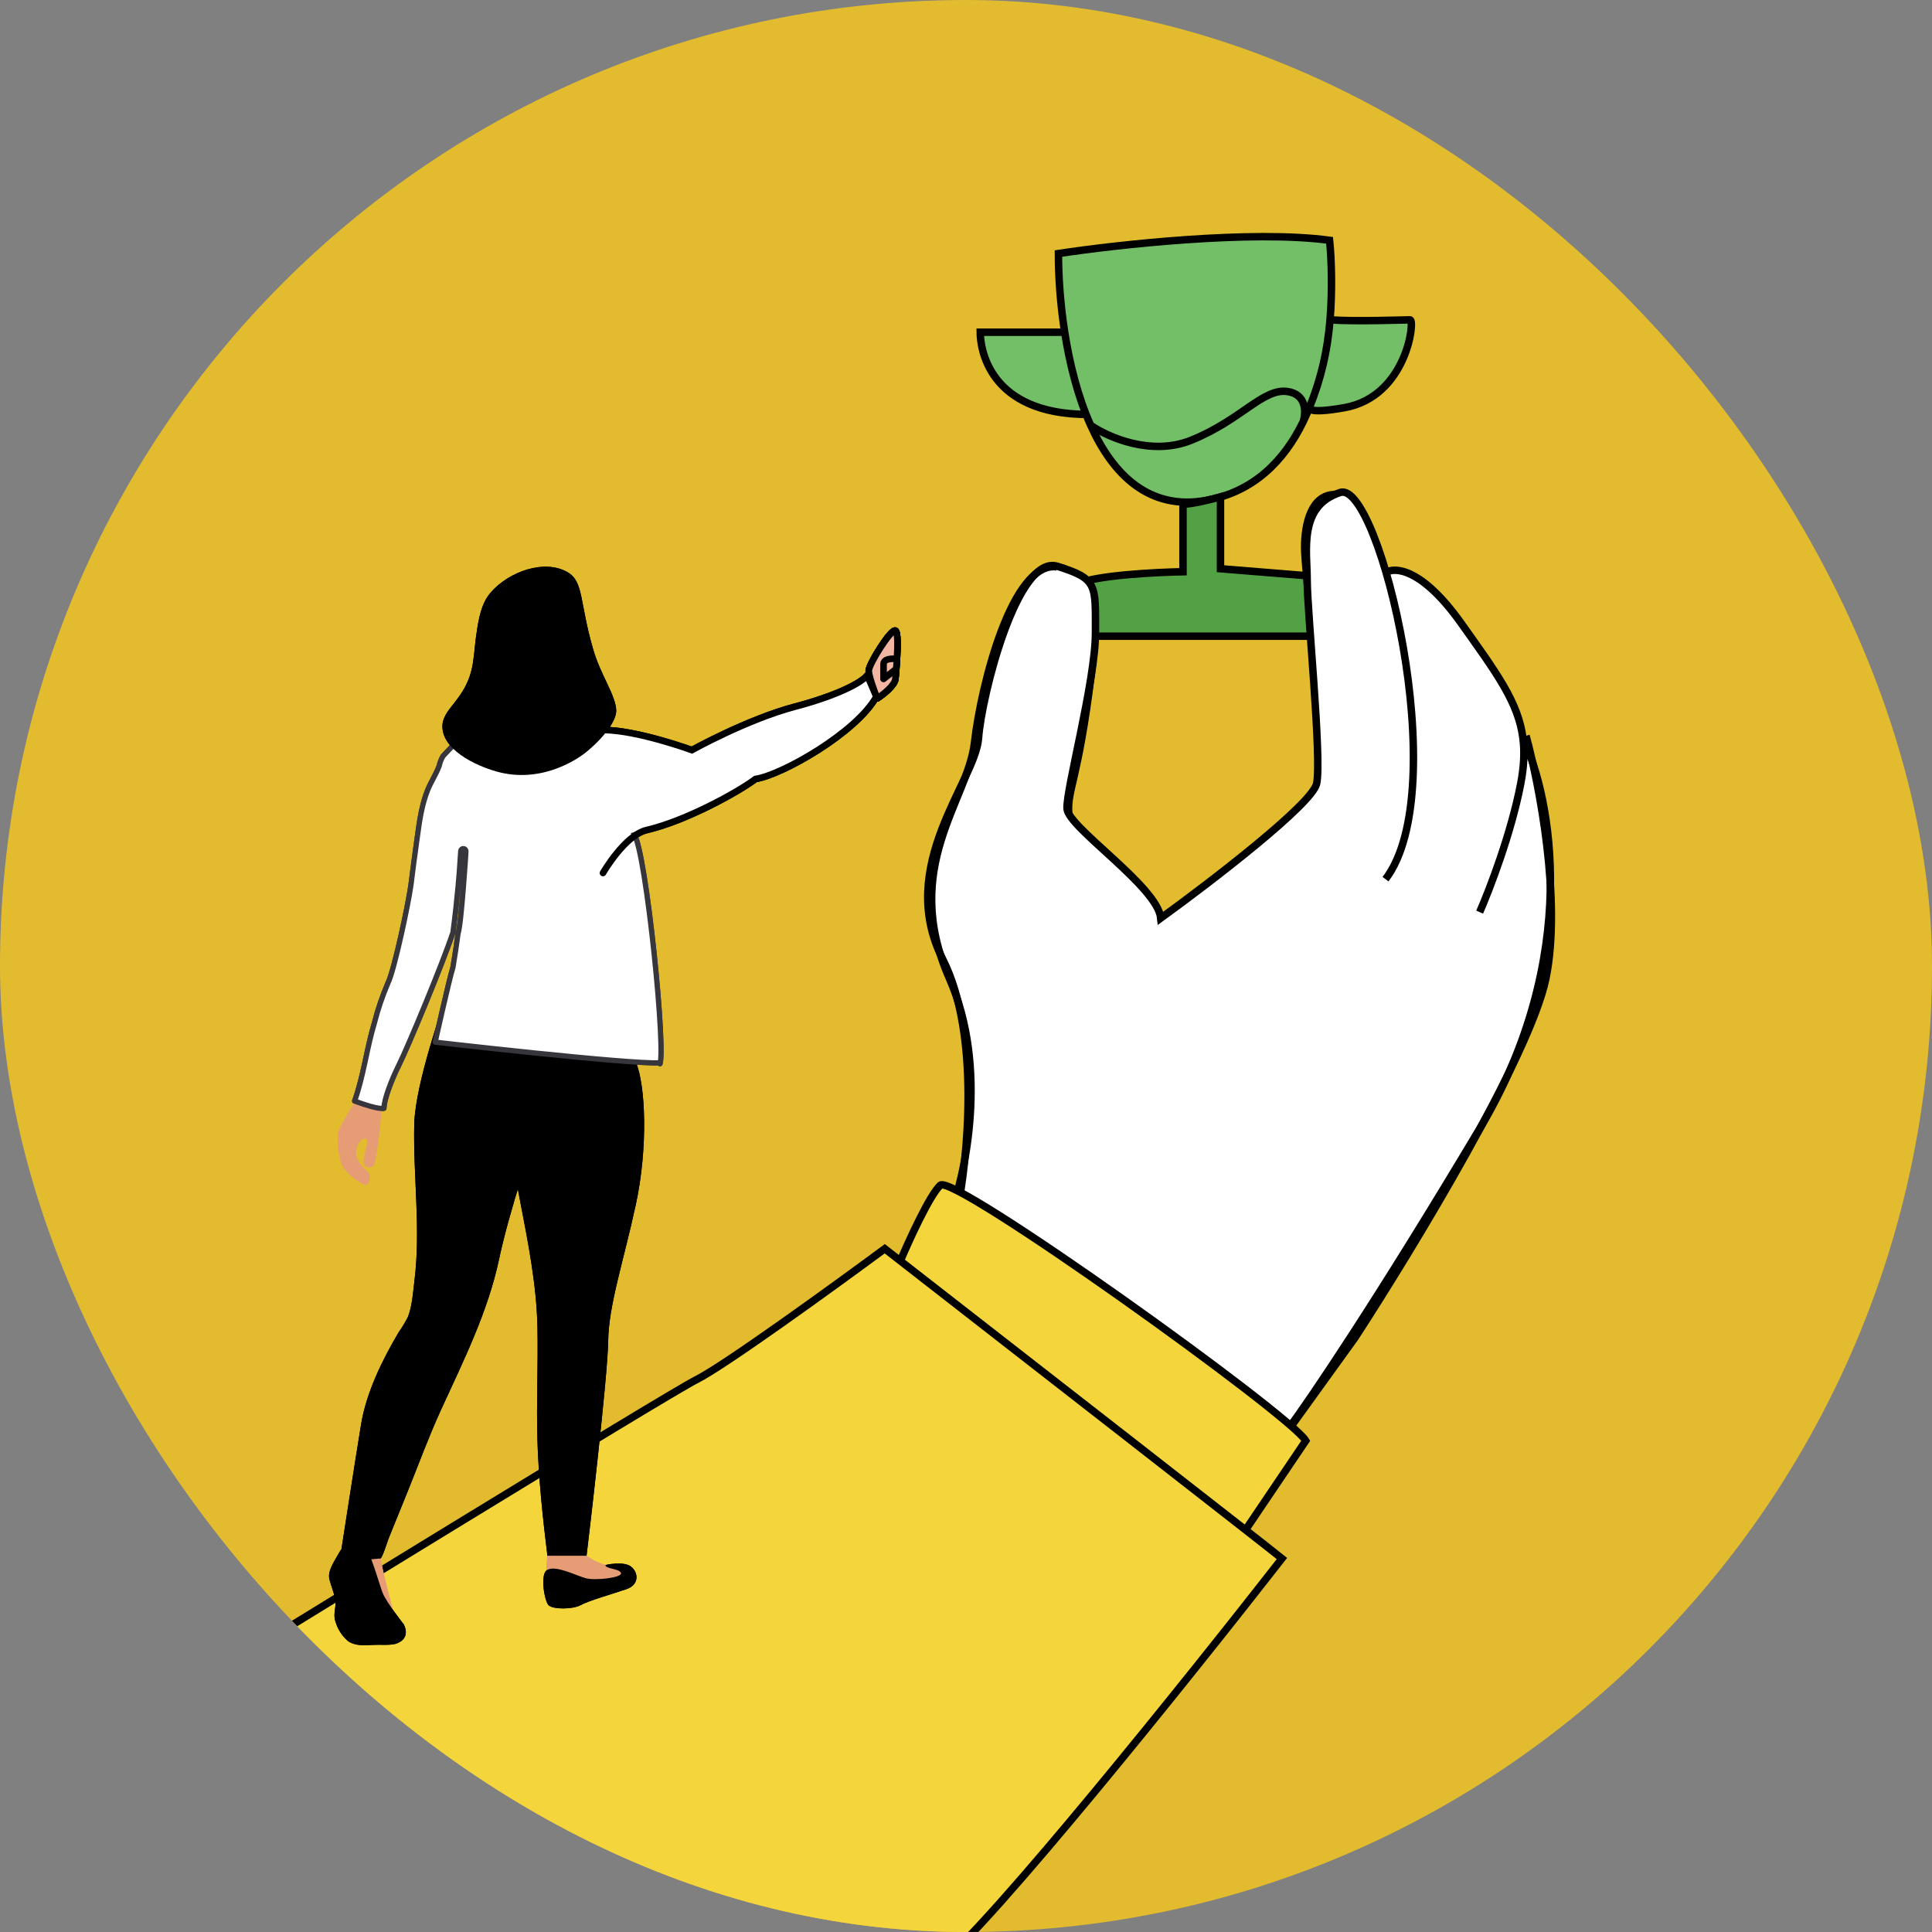 <svg width="400" height="400" viewBox="0 0 400 400" fill="none" xmlns="http://www.w3.org/2000/svg">
<rect x="0" y="0" width="400" height="400" fill="#808080" stroke="none"/>
<g clip-path="url(#clip0_1814_87824)">
<rect width="400" height="400" rx="200" fill="#E2BC2E"/>
<path d="M219.136 52.493C231.155 50.667 259.21 47.562 275.276 49.754C275.713 53.967 275.847 60.48 275.37 66.22C280.527 66.595 291.06 66.22 291.937 66.22C293.032 66.22 291.275 82.103 278.352 84.406C270.505 85.805 271.094 84.406 271.094 84.406C270.697 85.393 270.27 86.362 269.81 87.307C265.865 95.417 259.54 101.846 249.716 103.606C237.964 105.711 230.447 98.352 225.807 88.045C225.477 87.312 225.161 86.564 224.86 85.803C204.486 85.601 202.945 71.862 202.945 68.787H220.431C219.507 62.863 219.136 57.139 219.136 52.493Z" fill="#72BF67"/>
<path d="M220.431 68.787C219.507 62.863 219.136 57.139 219.136 52.493C231.155 50.667 259.21 47.562 275.276 49.754C275.713 53.967 275.847 60.48 275.37 66.22M220.431 68.787H202.945C202.945 71.885 204.509 85.805 225.315 85.805M220.431 68.787C221.458 75.36 223.166 82.18 225.807 88.045M275.37 66.22C280.527 66.595 291.06 66.22 291.937 66.22C293.032 66.22 291.275 82.103 278.352 84.406C270.505 85.805 271.094 84.406 271.094 84.406M275.37 66.22C274.84 72.599 273.556 78.288 271.094 84.406M271.094 84.406C270.697 85.393 270.27 86.362 269.81 87.307M225.807 88.045C230.447 98.352 237.964 105.711 249.716 103.606C259.54 101.846 265.865 95.417 269.81 87.307M225.807 88.045C229.283 90.47 238.307 94.488 246.599 91.157C256.964 86.994 261.482 80.35 266.532 81.058C270.571 81.625 270.4 85.46 269.81 87.307" stroke="black" stroke-width="1.545"/>
<path d="M244.928 118.37V104.394C246.724 104.394 250.852 103.376 252.692 102.867V117.75L271.943 119.306C273.185 123.756 274.924 131.719 271.943 131.719H223.191C221.639 128.821 219.465 122.59 223.191 120.851C226.917 119.112 239.235 118.472 244.928 118.37Z" fill="#52A144" stroke="black" stroke-width="1.545"/>
<path d="M218.652 117.367C222.037 117.457 228.118 122.137 225.922 139.707C223.178 161.669 220.982 163.316 221.257 168.257C221.531 173.197 239.921 184.726 240.196 191.313C251.175 183.353 273.243 166.006 273.682 160.297C274.231 153.161 270.114 118.302 270.114 113.361C270.114 108.421 271.486 102.383 276.427 102.383C281.367 102.383 294.268 132.86 295.366 146.578C296.464 160.297 288.504 177.045 287.131 182.26" stroke="black" stroke-width="1.545"/>
<path d="M302.502 129.007C294.538 117.811 288.912 117.312 286.97 118.506C283.934 108.127 280.262 101.077 277.502 101.957C268.767 104.741 270.638 114.094 270.638 120.095C270.638 126.65 273.691 156.95 272.601 162.223C271.729 166.441 250.72 182.564 240.324 190.099C239.67 183.556 221.133 171.343 220.915 167.418C220.697 163.492 226.803 141.029 226.803 130.997C226.803 120.966 227.239 119.87 218.952 117.253C210.665 114.636 203.25 143.859 202.596 152.824C201.942 161.789 185.367 179.189 195.181 198.598C203.032 214.126 200.381 240.158 198.074 251.233C214.4 256.241 250.782 282.865 266.932 295.551C271.23 289.751 285.131 269.261 306.345 233.706C327.559 198.151 321.159 164.97 315.307 152.824C314.343 145.379 309.866 139.359 302.502 129.007Z" fill="white"/>
<path d="M286.858 118.58C288.687 117.297 294.377 117.586 302.502 129.007C309.866 139.359 314.343 145.379 315.307 152.824M306.345 188.847C308.358 184.272 312.878 172.543 314.854 162.223C315.533 158.676 315.673 155.647 315.307 152.824M315.307 152.824C321.159 164.97 327.559 198.151 306.345 233.706C285.131 269.261 271.23 289.751 266.932 295.551C250.782 282.865 214.4 256.241 198.074 251.233C200.381 240.158 203.032 214.126 195.181 198.598C185.367 179.189 201.942 161.789 202.596 152.824C203.25 143.859 210.665 114.636 218.952 117.253C227.239 119.87 226.803 120.966 226.803 130.997C226.803 141.029 220.697 163.492 220.915 167.418C221.133 171.343 239.67 183.556 240.324 190.099C250.72 182.564 271.729 166.441 272.601 162.223C273.691 156.95 270.638 126.65 270.638 120.095C270.638 114.094 268.767 104.741 277.502 101.957C285.489 99.411 301.114 163.267 286.858 182.022" stroke="black" stroke-width="1.545"/>
<path d="M315.95 152.329C318.695 162.393 323.361 186.528 320.067 202.56C316.773 218.593 292.345 258.833 280.543 276.948L267.093 295.613C250.259 282.529 214.613 256.143 206.708 255.264C198.803 254.386 196.644 252.703 196.553 251.971C199.938 243.185 204.678 221.002 196.553 202.56C186.397 179.508 200.395 165.784 201.767 153.707C203.14 141.63 209.641 116.092 218.819 117.366" stroke="black" stroke-width="1.545"/>
<path d="M194.692 245.386C192.5 247.363 188.113 256.991 186.194 261.558L255.545 320.21L270.347 298.285C267.058 292.803 197.433 242.914 194.692 245.386Z" fill="#F4D63C" stroke="black" stroke-width="1.545"/>
<path d="M265.412 322.674C261.903 319.819 209.127 278.728 183.178 258.539C172.581 266.375 149.944 282.769 144.176 285.653C138.408 288.537 57.656 338.126 18 362.56L173.617 429.853C175.616 426.108 182.466 416.371 193.869 407.38C205.272 398.389 246.315 347.163 265.412 322.674Z" fill="#F4D63C" stroke="black" stroke-width="1.545"/>
<path d="M79.024 229.426C79.024 229.426 78.55 235.081 78.144 237.454C77.739 239.826 77.746 241.57 76.798 241.639C75.849 241.708 75.229 241.57 75.305 240.147C75.382 238.724 76.507 236.245 75.849 235.808C75.191 235.372 74.066 236.359 73.737 238.104C73.408 239.849 74.976 241.494 75.336 241.892C75.696 242.29 76.545 242.91 76.545 243.315C76.544 243.747 76.487 244.176 76.377 244.593C76.231 245.083 75.956 245.465 75.451 245.243C74.425 244.807 71.173 242.948 70.5 240.285C69.826 237.622 69.689 235.112 70.309 233.62C71.36 231.614 72.517 229.665 73.775 227.781L79.024 229.426Z" fill="#E69D75"/>
<path d="M81.32 333.281C81.32 333.281 78.596 322.882 78.558 321.244C78.52 319.607 75.749 322.377 75.749 322.377C75.749 322.377 78.229 330.396 78.81 330.94C79.392 331.483 81.32 333.281 81.32 333.281Z" fill="#E69D75"/>
<path d="M83.625 336.348C83.625 336.348 79.983 331.756 79.202 329.736C78.422 327.716 76.532 320.653 75.315 320.018C74.098 319.383 71.527 319.146 70.356 321.235C69.186 323.324 67.732 325.267 68.221 327.066C68.589 328.435 69.147 329.744 69.407 331.144C69.691 332.675 68.925 334.052 69.407 335.575C69.838 337.172 70.73 338.606 71.971 339.699C73.417 340.824 75.529 340.656 77.243 340.556C78.736 340.465 80.472 340.694 81.934 340.335C81.926 340.319 85.133 339.546 83.625 336.348Z" fill="black"/>
<path d="M78.766 322.665C78.766 322.665 75.429 323.009 74.32 322.933C73.34 322.871 72.07 322.221 70.7 320.69C70.7 320.69 73.715 301.185 74.779 294.765C75.881 288.192 79.186 281.496 82.553 275.803C83.268 274.793 83.908 273.731 84.466 272.627C85.346 270.378 85.522 267.5 85.813 265.113C87.137 254.4 85.522 243.503 85.767 232.744C85.959 224.289 91.988 207.492 91.988 207.492L108.226 207.783C114.157 210.017 110.56 235.782 110.56 235.782C110.56 235.782 105.502 250.459 103.359 260.568C101.026 271.633 95.96 281.726 91.284 291.941C88.775 297.42 86.693 303.129 84.436 308.715L80.48 318.471C80.342 318.8 79.133 322.634 78.766 322.665Z" fill="black"/>
<path d="M121.037 321.789C122.969 323.33 125.321 324.253 127.786 324.437C129.867 324.513 129.913 326.893 128.015 327.421C126.118 327.949 113.935 326.771 113.392 326.189C112.849 325.607 113.339 322.095 113.339 322.095L121.037 321.789Z" fill="#E69D75"/>
<path d="M125.338 324.022C125.338 324.022 129.049 323.149 130.618 324.328C132.187 325.506 132.409 328.085 129.746 329.003C127.083 329.922 121.895 331.398 120.234 332.317C118.574 333.235 114.388 333.235 113.554 332.317C112.72 331.398 111.847 326.233 113.133 325.147C114.74 323.8 119.408 326.294 121.367 326.776C123.326 327.259 128.873 326.646 128.567 325.682C128.261 324.718 125.338 324.863 125.338 324.022Z" fill="black"/>
<path d="M130.676 209.02C130.676 209.02 129.613 215.141 131.648 219.909C133.684 224.676 134.181 237.6 131.648 249.362C129.115 261.123 126.016 270.168 125.917 277.675C125.817 285.181 121.83 318.996 121.44 322.103H113.336C112.365 314.183 111.515 306.24 111.27 298.259C111.026 290.416 111.439 282.564 111.27 274.706C110.906 257.129 104.07 239.096 104.59 222.365C104.789 215.96 106.243 208.362 107.796 206.227L130.676 209.02Z" fill="black"/>
<path d="M131.435 155.942C130.604 155.282 129.83 154.559 129.078 153.857C128.806 153.603 128.537 153.351 128.269 153.106C127.246 152.172 126.215 151.308 125.012 150.635L125.012 150.635L125.009 150.634C124.916 150.581 124.814 150.522 124.706 150.459C124.169 150.148 123.458 149.736 122.727 149.435C122.289 149.255 121.872 149.127 121.506 149.082C121.137 149.036 120.87 149.081 120.686 149.186L120.685 149.187C120.487 149.299 120.17 149.399 119.83 149.488C119.469 149.584 119.015 149.685 118.499 149.787C117.467 149.992 116.167 150.208 114.823 150.401C112.158 150.783 109.242 151.086 107.92 151.009C106.851 150.948 105.155 150.756 103.487 150.568C103.162 150.531 102.837 150.494 102.519 150.459C101.537 150.349 100.608 150.25 99.862 150.187C99.489 150.156 99.167 150.134 98.91 150.125C98.652 150.116 98.492 150.121 98.414 150.131C98.409 150.132 98.385 150.141 98.336 150.166C98.27 150.201 98.182 150.255 98.073 150.331C97.855 150.483 97.583 150.7 97.27 150.971C96.646 151.511 95.894 152.231 95.145 152.978C93.649 154.47 92.189 156.042 91.837 156.428C91.817 156.45 91.794 156.471 91.77 156.49C91.767 156.492 91.765 156.494 91.763 156.496C91.384 157.108 91.111 157.78 90.956 158.483C90.951 158.506 90.944 158.529 90.936 158.551C90.612 159.447 90.174 160.293 89.747 161.105C89.72 161.156 89.693 161.207 89.666 161.258C89.262 162.025 88.873 162.763 88.565 163.533L88.565 163.534C87.311 166.663 86.871 169.877 86.409 173.246C86.347 173.7 86.284 174.158 86.219 174.619C85.821 177.446 85.454 180.29 85.095 183.128L85.094 183.131C84.839 185.07 83.979 189.49 83.022 193.747C82.543 195.879 82.037 197.979 81.568 199.716C81.107 201.424 80.668 202.83 80.313 203.557C79.175 206.206 78.247 208.941 77.537 211.736C77.537 211.74 77.536 211.743 77.534 211.747C77.533 211.752 77.532 211.756 77.531 211.76C76.812 214.119 76.295 216.52 75.773 218.948C75.692 219.323 75.611 219.7 75.529 220.077C74.957 222.708 74.343 225.36 73.424 227.956C73.599 228.022 73.815 228.102 74.06 228.191C74.737 228.436 75.636 228.744 76.531 229.001C77.436 229.26 78.3 229.455 78.921 229.492C79.21 229.51 79.392 229.489 79.489 229.459C79.508 228.53 79.875 227.124 80.422 225.571C80.991 223.955 81.778 222.111 82.659 220.345C84.388 216.88 91.528 199.82 93.773 193.069C94.253 189.456 94.601 186.143 94.849 183.428C94.935 182.475 95.01 181.596 95.073 180.803C95.133 179.97 95.186 179.202 95.231 178.541C95.279 177.83 95.317 177.243 95.344 176.834C95.348 176.761 95.353 176.694 95.356 176.632C95.363 176.522 95.369 176.431 95.374 176.361L95.381 176.237L95.383 176.206L95.383 176.202L95.384 176.198L95.384 176.196L95.384 176.195C95.384 176.195 95.384 176.195 95.923 176.228M131.435 155.942C131.436 155.943 131.436 155.943 131.437 155.944L131.773 155.52L131.434 155.942C131.435 155.942 131.435 155.942 131.435 155.942ZM131.435 155.942C131.593 156.07 131.711 156.381 131.527 157.143C131.354 157.861 130.966 158.749 130.498 159.72C130.347 160.035 130.187 160.359 130.026 160.685C129.701 161.342 129.372 162.008 129.1 162.626C128.698 163.537 128.362 164.461 128.362 165.207C128.362 165.274 128.375 165.341 128.4 165.404L131.269 172.724C131.287 172.767 131.309 172.809 131.337 172.847C131.442 172.988 131.585 173.29 131.753 173.789C131.915 174.273 132.087 174.898 132.263 175.648C132.617 177.147 132.986 179.114 133.355 181.393C134.092 185.949 134.823 191.723 135.425 197.433C136.028 203.143 136.5 208.78 136.719 213.063C136.829 215.207 136.876 217.001 136.845 218.293C136.829 218.941 136.794 219.447 136.742 219.801C136.727 219.906 136.711 219.992 136.695 220.06C134.917 220.112 131.308 219.895 126.802 219.527C122.029 219.136 116.293 218.581 110.766 218.013C105.239 217.446 99.923 216.866 95.988 216.429C94.02 216.21 92.398 216.027 91.268 215.898C90.783 215.843 90.389 215.798 90.097 215.764L90.098 215.76C90.182 215.383 90.303 214.841 90.452 214.184C90.748 212.869 91.151 211.09 91.579 209.235C92.438 205.51 93.385 201.525 93.766 200.336C93.774 200.311 93.78 200.286 93.784 200.261C94.188 197.876 94.535 195.537 94.831 193.31C94.93 192.991 95.022 192.505 95.11 191.928C95.205 191.307 95.3 190.544 95.393 189.695C95.579 187.997 95.76 185.937 95.918 183.949C96.003 182.886 96.081 181.843 96.15 180.885C96.233 179.843 96.297 178.95 96.345 178.234C96.387 177.602 96.416 177.107 96.436 176.771C96.445 176.602 96.452 176.474 96.456 176.387L96.461 176.288L96.463 176.263L96.463 176.261L96.463 176.256L96.463 176.254L96.463 176.254C96.463 176.254 96.463 176.254 95.923 176.228M95.923 176.228L96.463 176.254C96.477 175.957 96.249 175.705 95.953 175.688C95.656 175.672 95.402 175.898 95.384 176.195L95.923 176.228ZM136.643 220.229C136.641 220.232 136.64 220.234 136.64 220.234C136.64 220.234 136.641 220.232 136.643 220.229ZM79.488 229.532V229.532C79.488 229.532 79.488 229.532 79.488 229.532Z" fill="white" stroke="#37363C" stroke-width="1.081" stroke-linejoin="round"/>
<path d="M127.584 147.101C127.484 143.902 124.393 139.892 122.817 134.459C119.932 124.512 120.888 120.441 117.506 118.466C112.723 115.681 105.301 118.359 101.567 122.698C100.09 124.412 99.363 126.647 98.812 130.067C98.261 133.488 98.307 134.773 97.916 137.229C96.669 145.203 91.144 146.55 91.626 150.95C92.17 155.855 99.592 158.977 103.571 159.933C112.938 162.175 120.337 156.521 121.072 155.947C125.013 152.832 127.645 149.167 127.584 147.101Z" fill="black"/>
<path d="M143.377 155.054C138.346 155.054 133.115 151.439 125.343 151.439L123.093 168.961C123.578 176.007 126.603 173.385 131.15 172.324C139.314 170.42 152.79 164.003 156.418 161.282C161.861 160.466 177.3 151.705 181.449 144.226L179.549 139.852C177.962 141.665 172.746 145.495 164.582 146.311C154.377 147.332 147.118 155.054 143.377 155.054Z" fill="white"/>
<path d="M185.38 140.563C185.249 141.917 182.815 143.819 181.614 144.602C181.032 143.145 179.867 139.958 179.867 138.866C179.867 137.501 184.507 130.137 185.38 130.573C185.906 130.836 185.858 133.793 185.701 136.473C185.659 137.184 185.609 137.876 185.561 138.492C185.489 139.409 185.419 140.16 185.38 140.563Z" fill="#F3B6A3"/>
<path d="M185.701 136.473C185.858 133.793 185.906 130.836 185.38 130.573C184.507 130.137 179.867 137.501 179.867 138.866C179.867 139.958 181.032 143.145 181.614 144.602C182.815 143.819 185.249 141.917 185.38 140.563C185.419 140.16 185.489 139.409 185.561 138.492M185.701 136.473C184.775 136.307 182.923 136.292 182.923 137.559C182.923 138.825 182.923 140.089 182.923 140.563L185.561 138.492M185.701 136.473C185.659 137.184 185.609 137.876 185.561 138.492" stroke="black" stroke-width="1.371" stroke-linejoin="round"/>
<path d="M124.845 151.138C131.909 151.138 143.24 155.298 143.24 155.298C143.24 155.298 154.8 148.888 164.586 146.311C172.52 144.222 177.965 141.665 179.553 139.852L181.452 144.226C177.304 151.705 161.864 160.466 156.422 161.282C152.793 164.003 142.062 169.942 133.898 171.847C129.351 172.908 124.845 180.739 124.845 180.739" stroke="black" stroke-width="1.371" stroke-linecap="round"/>
<path d="M185.383 140.563C185.252 141.917 182.818 143.819 181.617 144.602C181.035 143.145 179.87 139.958 179.87 138.866C179.87 137.501 184.51 130.137 185.383 130.573C185.909 130.836 185.861 133.793 185.704 136.473C185.662 137.184 185.612 137.876 185.564 138.492C185.492 139.409 185.422 140.16 185.383 140.563Z" fill="#F3B6A3"/>
<path d="M185.704 136.473C185.861 133.793 185.909 130.836 185.383 130.573C184.51 130.137 179.87 137.501 179.87 138.866C179.87 139.958 181.035 143.145 181.617 144.602C182.818 143.819 185.252 141.917 185.383 140.563C185.422 140.16 185.492 139.409 185.564 138.492M185.704 136.473C184.778 136.307 182.926 136.292 182.926 137.559C182.926 138.825 182.926 140.089 182.926 140.563L185.564 138.492M185.704 136.473C185.662 137.184 185.612 137.876 185.564 138.492" stroke="black" stroke-width="1.371" stroke-linejoin="round"/>
<path d="M79.024 229.426C79.024 229.426 78.55 235.081 78.144 237.454C77.739 239.826 77.746 241.57 76.798 241.639C75.849 241.708 75.229 241.57 75.305 240.147C75.382 238.724 76.507 236.245 75.849 235.808C75.191 235.372 74.066 236.359 73.737 238.104C73.408 239.849 74.976 241.494 75.336 241.892C75.696 242.29 76.545 242.91 76.545 243.315C76.544 243.747 76.487 244.176 76.377 244.593C76.231 245.083 75.956 245.465 75.451 245.243C74.425 244.807 71.173 242.948 70.5 240.285C69.826 237.622 69.689 235.112 70.309 233.62C71.36 231.614 72.517 229.665 73.775 227.781L79.024 229.426Z" fill="#E69D75"/>
<path d="M81.32 333.281C81.32 333.281 78.596 322.882 78.558 321.244C78.52 319.607 75.749 322.377 75.749 322.377C75.749 322.377 78.229 330.396 78.81 330.94C79.392 331.483 81.32 333.281 81.32 333.281Z" fill="#E69D75"/>
<path d="M83.625 336.348C83.625 336.348 79.983 331.756 79.202 329.736C78.422 327.716 76.532 320.653 75.315 320.018C74.098 319.383 71.527 319.146 70.356 321.235C69.186 323.324 67.732 325.267 68.221 327.066C68.589 328.435 69.147 329.744 69.407 331.144C69.691 332.675 68.925 334.052 69.407 335.575C69.838 337.172 70.73 338.606 71.971 339.699C73.417 340.824 75.529 340.656 77.243 340.556C78.736 340.465 80.472 340.694 81.934 340.335C81.926 340.319 85.133 339.546 83.625 336.348Z" fill="black"/>
<path d="M78.766 322.665C78.766 322.665 75.429 323.009 74.32 322.933C73.34 322.871 72.07 322.221 70.7 320.69C70.7 320.69 73.715 301.185 74.779 294.765C75.881 288.192 79.186 281.496 82.553 275.803C83.268 274.793 83.908 273.731 84.466 272.627C85.346 270.378 85.522 267.5 85.813 265.113C87.137 254.4 85.522 243.503 85.767 232.744C85.959 224.289 91.988 207.492 91.988 207.492L108.226 207.783C114.157 210.017 110.56 235.782 110.56 235.782C110.56 235.782 105.502 250.459 103.359 260.568C101.026 271.633 95.96 281.726 91.284 291.941C88.775 297.42 86.693 303.129 84.436 308.715L80.48 318.471C80.342 318.8 79.133 322.634 78.766 322.665Z" fill="black"/>
<path d="M121.037 321.789C122.969 323.33 125.321 324.253 127.786 324.437C129.867 324.513 129.913 326.893 128.015 327.421C126.118 327.949 113.935 326.771 113.392 326.189C112.849 325.607 113.339 322.095 113.339 322.095L121.037 321.789Z" fill="#E69D75"/>
<path d="M125.338 324.022C125.338 324.022 129.049 323.149 130.618 324.328C132.187 325.506 132.409 328.085 129.746 329.003C127.083 329.922 121.895 331.398 120.234 332.317C118.574 333.235 114.388 333.235 113.554 332.317C112.72 331.398 111.847 326.233 113.133 325.147C114.74 323.8 119.408 326.294 121.367 326.776C123.326 327.259 128.873 326.646 128.567 325.682C128.261 324.718 125.338 324.863 125.338 324.022Z" fill="black"/>
<path d="M130.676 209.02C130.676 209.02 129.613 215.141 131.648 219.909C133.684 224.676 134.181 237.6 131.648 249.362C129.115 261.123 126.016 270.168 125.917 277.675C125.817 285.181 121.83 318.996 121.44 322.103H113.336C112.365 314.183 111.515 306.24 111.27 298.259C111.026 290.416 111.439 282.564 111.27 274.706C110.906 257.129 104.07 239.096 104.59 222.365C104.789 215.96 106.243 208.362 107.796 206.227L130.676 209.02Z" fill="black"/>
<path d="M131.435 155.942C130.604 155.282 129.83 154.559 129.078 153.857C128.806 153.603 128.537 153.351 128.269 153.106C127.246 152.172 126.215 151.308 125.012 150.635L125.012 150.635L125.009 150.634C124.916 150.581 124.814 150.522 124.706 150.459C124.169 150.148 123.458 149.736 122.727 149.435C122.289 149.255 121.872 149.127 121.506 149.082C121.137 149.036 120.87 149.081 120.686 149.186L120.685 149.187C120.487 149.299 120.17 149.399 119.83 149.488C119.469 149.584 119.015 149.685 118.499 149.787C117.467 149.992 116.167 150.208 114.823 150.401C112.158 150.783 109.242 151.086 107.92 151.009C106.851 150.948 105.155 150.756 103.487 150.568C103.162 150.531 102.837 150.494 102.519 150.459C101.537 150.349 100.608 150.25 99.862 150.187C99.489 150.156 99.167 150.134 98.91 150.125C98.652 150.116 98.492 150.121 98.414 150.131C98.409 150.132 98.385 150.141 98.336 150.166C98.27 150.201 98.182 150.255 98.073 150.331C97.855 150.483 97.583 150.7 97.27 150.971C96.646 151.511 95.894 152.231 95.145 152.978C93.649 154.47 92.189 156.042 91.837 156.428C91.817 156.45 91.794 156.471 91.77 156.49C91.767 156.492 91.765 156.494 91.763 156.496C91.384 157.108 91.111 157.78 90.956 158.483C90.951 158.506 90.944 158.529 90.936 158.551C90.612 159.447 90.174 160.293 89.747 161.105C89.72 161.156 89.693 161.207 89.666 161.258C89.262 162.025 88.873 162.763 88.565 163.533L88.565 163.534C87.311 166.663 86.871 169.877 86.409 173.246C86.347 173.7 86.284 174.158 86.219 174.619C85.821 177.446 85.454 180.29 85.095 183.128L85.094 183.131C84.839 185.07 83.979 189.49 83.022 193.747C82.543 195.879 82.037 197.979 81.568 199.716C81.107 201.424 80.668 202.83 80.313 203.557C79.175 206.206 78.247 208.941 77.537 211.736C77.537 211.74 77.536 211.743 77.534 211.747C77.533 211.752 77.532 211.756 77.531 211.76C76.812 214.119 76.295 216.52 75.773 218.948C75.692 219.323 75.611 219.7 75.529 220.077C74.957 222.708 74.343 225.36 73.424 227.956C73.599 228.022 73.815 228.102 74.06 228.191C74.737 228.436 75.636 228.744 76.531 229.001C77.436 229.26 78.3 229.455 78.921 229.492C79.21 229.51 79.392 229.489 79.489 229.459C79.508 228.53 79.875 227.124 80.422 225.571C80.991 223.955 81.778 222.111 82.659 220.345C84.388 216.88 91.528 199.82 93.773 193.069C94.253 189.456 94.601 186.143 94.849 183.428C94.935 182.475 95.01 181.596 95.073 180.803C95.133 179.97 95.186 179.202 95.231 178.541C95.279 177.83 95.317 177.243 95.344 176.834C95.348 176.761 95.353 176.694 95.356 176.632C95.363 176.522 95.369 176.431 95.374 176.361L95.381 176.237L95.383 176.206L95.383 176.202L95.384 176.198L95.384 176.196L95.384 176.195C95.384 176.195 95.384 176.195 95.923 176.228M131.435 155.942C131.436 155.943 131.436 155.943 131.437 155.944L131.773 155.52L131.434 155.942C131.435 155.942 131.435 155.942 131.435 155.942ZM131.435 155.942C131.593 156.07 131.711 156.381 131.527 157.143C131.354 157.861 130.966 158.749 130.498 159.72C130.347 160.035 130.187 160.359 130.026 160.685C129.701 161.342 129.372 162.008 129.1 162.626C128.698 163.537 128.362 164.461 128.362 165.207C128.362 165.274 128.375 165.341 128.4 165.404L131.269 172.724C131.287 172.767 131.309 172.809 131.337 172.847C131.442 172.988 131.585 173.29 131.753 173.789C131.915 174.273 132.087 174.898 132.263 175.648C132.617 177.147 132.986 179.114 133.355 181.393C134.092 185.949 134.823 191.723 135.425 197.433C136.028 203.143 136.5 208.78 136.719 213.063C136.829 215.207 136.876 217.001 136.845 218.293C136.829 218.941 136.794 219.447 136.742 219.801C136.727 219.906 136.711 219.992 136.695 220.06C134.917 220.112 131.308 219.895 126.802 219.527C122.029 219.136 116.293 218.581 110.766 218.013C105.239 217.446 99.923 216.866 95.988 216.429C94.02 216.21 92.398 216.027 91.268 215.898C90.783 215.843 90.389 215.798 90.097 215.764L90.098 215.76C90.182 215.383 90.303 214.841 90.452 214.184C90.748 212.869 91.151 211.09 91.579 209.235C92.438 205.51 93.385 201.525 93.766 200.336C93.774 200.311 93.78 200.286 93.784 200.261C94.188 197.876 94.535 195.537 94.831 193.31C94.93 192.991 95.022 192.505 95.11 191.928C95.205 191.307 95.3 190.544 95.393 189.695C95.579 187.997 95.76 185.937 95.918 183.949C96.003 182.886 96.081 181.843 96.15 180.885C96.233 179.843 96.297 178.95 96.345 178.234C96.387 177.602 96.416 177.107 96.436 176.771C96.445 176.602 96.452 176.474 96.456 176.387L96.461 176.288L96.463 176.263L96.463 176.261L96.463 176.256L96.463 176.254L96.463 176.254C96.463 176.254 96.463 176.254 95.923 176.228M95.923 176.228L96.463 176.254C96.477 175.957 96.249 175.705 95.953 175.688C95.656 175.672 95.402 175.898 95.384 176.195L95.923 176.228ZM136.643 220.229C136.641 220.232 136.64 220.234 136.64 220.234C136.64 220.234 136.641 220.232 136.643 220.229ZM79.488 229.532V229.532C79.488 229.532 79.488 229.532 79.488 229.532Z" fill="white" stroke="#37363C" stroke-width="1.081" stroke-linejoin="round"/>
<path d="M127.584 147.101C127.484 143.902 124.393 139.892 122.817 134.459C119.932 124.512 120.888 120.441 117.506 118.466C112.723 115.681 105.301 118.359 101.567 122.698C100.09 124.412 99.363 126.647 98.812 130.067C98.261 133.488 98.307 134.773 97.916 137.229C96.669 145.203 91.144 146.55 91.626 150.95C92.17 155.855 99.592 158.977 103.571 159.933C112.938 162.175 120.337 156.521 121.072 155.947C125.013 152.832 127.645 149.167 127.584 147.101Z" fill="black"/>
<path d="M143.377 155.054C138.346 155.054 133.115 151.439 125.343 151.439L123.093 168.961C123.578 176.007 126.603 173.385 131.15 172.324C139.314 170.42 152.79 164.003 156.418 161.282C161.861 160.466 177.3 151.705 181.449 144.226L179.549 139.852C177.962 141.665 172.746 145.495 164.582 146.311C154.377 147.332 147.118 155.054 143.377 155.054Z" fill="white"/>
<path d="M185.38 140.563C185.249 141.917 182.815 143.819 181.614 144.602C181.032 143.145 179.867 139.958 179.867 138.866C179.867 137.501 184.507 130.137 185.38 130.573C185.906 130.836 185.858 133.793 185.701 136.473C185.659 137.184 185.609 137.876 185.561 138.492C185.489 139.409 185.419 140.16 185.38 140.563Z" fill="#F3B6A3"/>
<path d="M185.701 136.473C185.858 133.793 185.906 130.836 185.38 130.573C184.507 130.137 179.867 137.501 179.867 138.866C179.867 139.958 181.032 143.145 181.614 144.602C182.815 143.819 185.249 141.917 185.38 140.563C185.419 140.16 185.489 139.409 185.561 138.492M185.701 136.473C184.775 136.307 182.923 136.292 182.923 137.559C182.923 138.825 182.923 140.089 182.923 140.563L185.561 138.492M185.701 136.473C185.659 137.184 185.609 137.876 185.561 138.492" stroke="black" stroke-width="1.371" stroke-linejoin="round"/>
<path d="M124.845 151.138C131.909 151.138 143.24 155.298 143.24 155.298C143.24 155.298 154.8 148.888 164.586 146.311C172.52 144.222 177.965 141.665 179.553 139.852L181.452 144.226C177.304 151.705 161.864 160.466 156.422 161.282C152.793 164.003 142.062 169.942 133.898 171.847C129.351 172.908 124.845 180.739 124.845 180.739" stroke="black" stroke-width="1.371" stroke-linecap="round"/>
<path d="M185.383 140.563C185.252 141.917 182.818 143.819 181.617 144.602C181.035 143.145 179.87 139.958 179.87 138.866C179.87 137.501 184.51 130.137 185.383 130.573C185.909 130.836 185.861 133.793 185.704 136.473C185.662 137.184 185.612 137.876 185.564 138.492C185.492 139.409 185.422 140.16 185.383 140.563Z" fill="#F3B6A3"/>
<path d="M185.704 136.473C185.861 133.793 185.909 130.836 185.383 130.573C184.51 130.137 179.87 137.501 179.87 138.866C179.87 139.958 181.035 143.145 181.617 144.602C182.818 143.819 185.252 141.917 185.383 140.563C185.422 140.16 185.492 139.409 185.564 138.492M185.704 136.473C184.778 136.307 182.926 136.292 182.926 137.559C182.926 138.825 182.926 140.089 182.926 140.563L185.564 138.492M185.704 136.473C185.662 137.184 185.612 137.876 185.564 138.492" stroke="black" stroke-width="1.371" stroke-linejoin="round"/>
</g>
<defs>
<clipPath id="clip0_1814_87824">
<rect width="400" height="400" rx="200" fill="white"/>
</clipPath>
</defs>
</svg>
